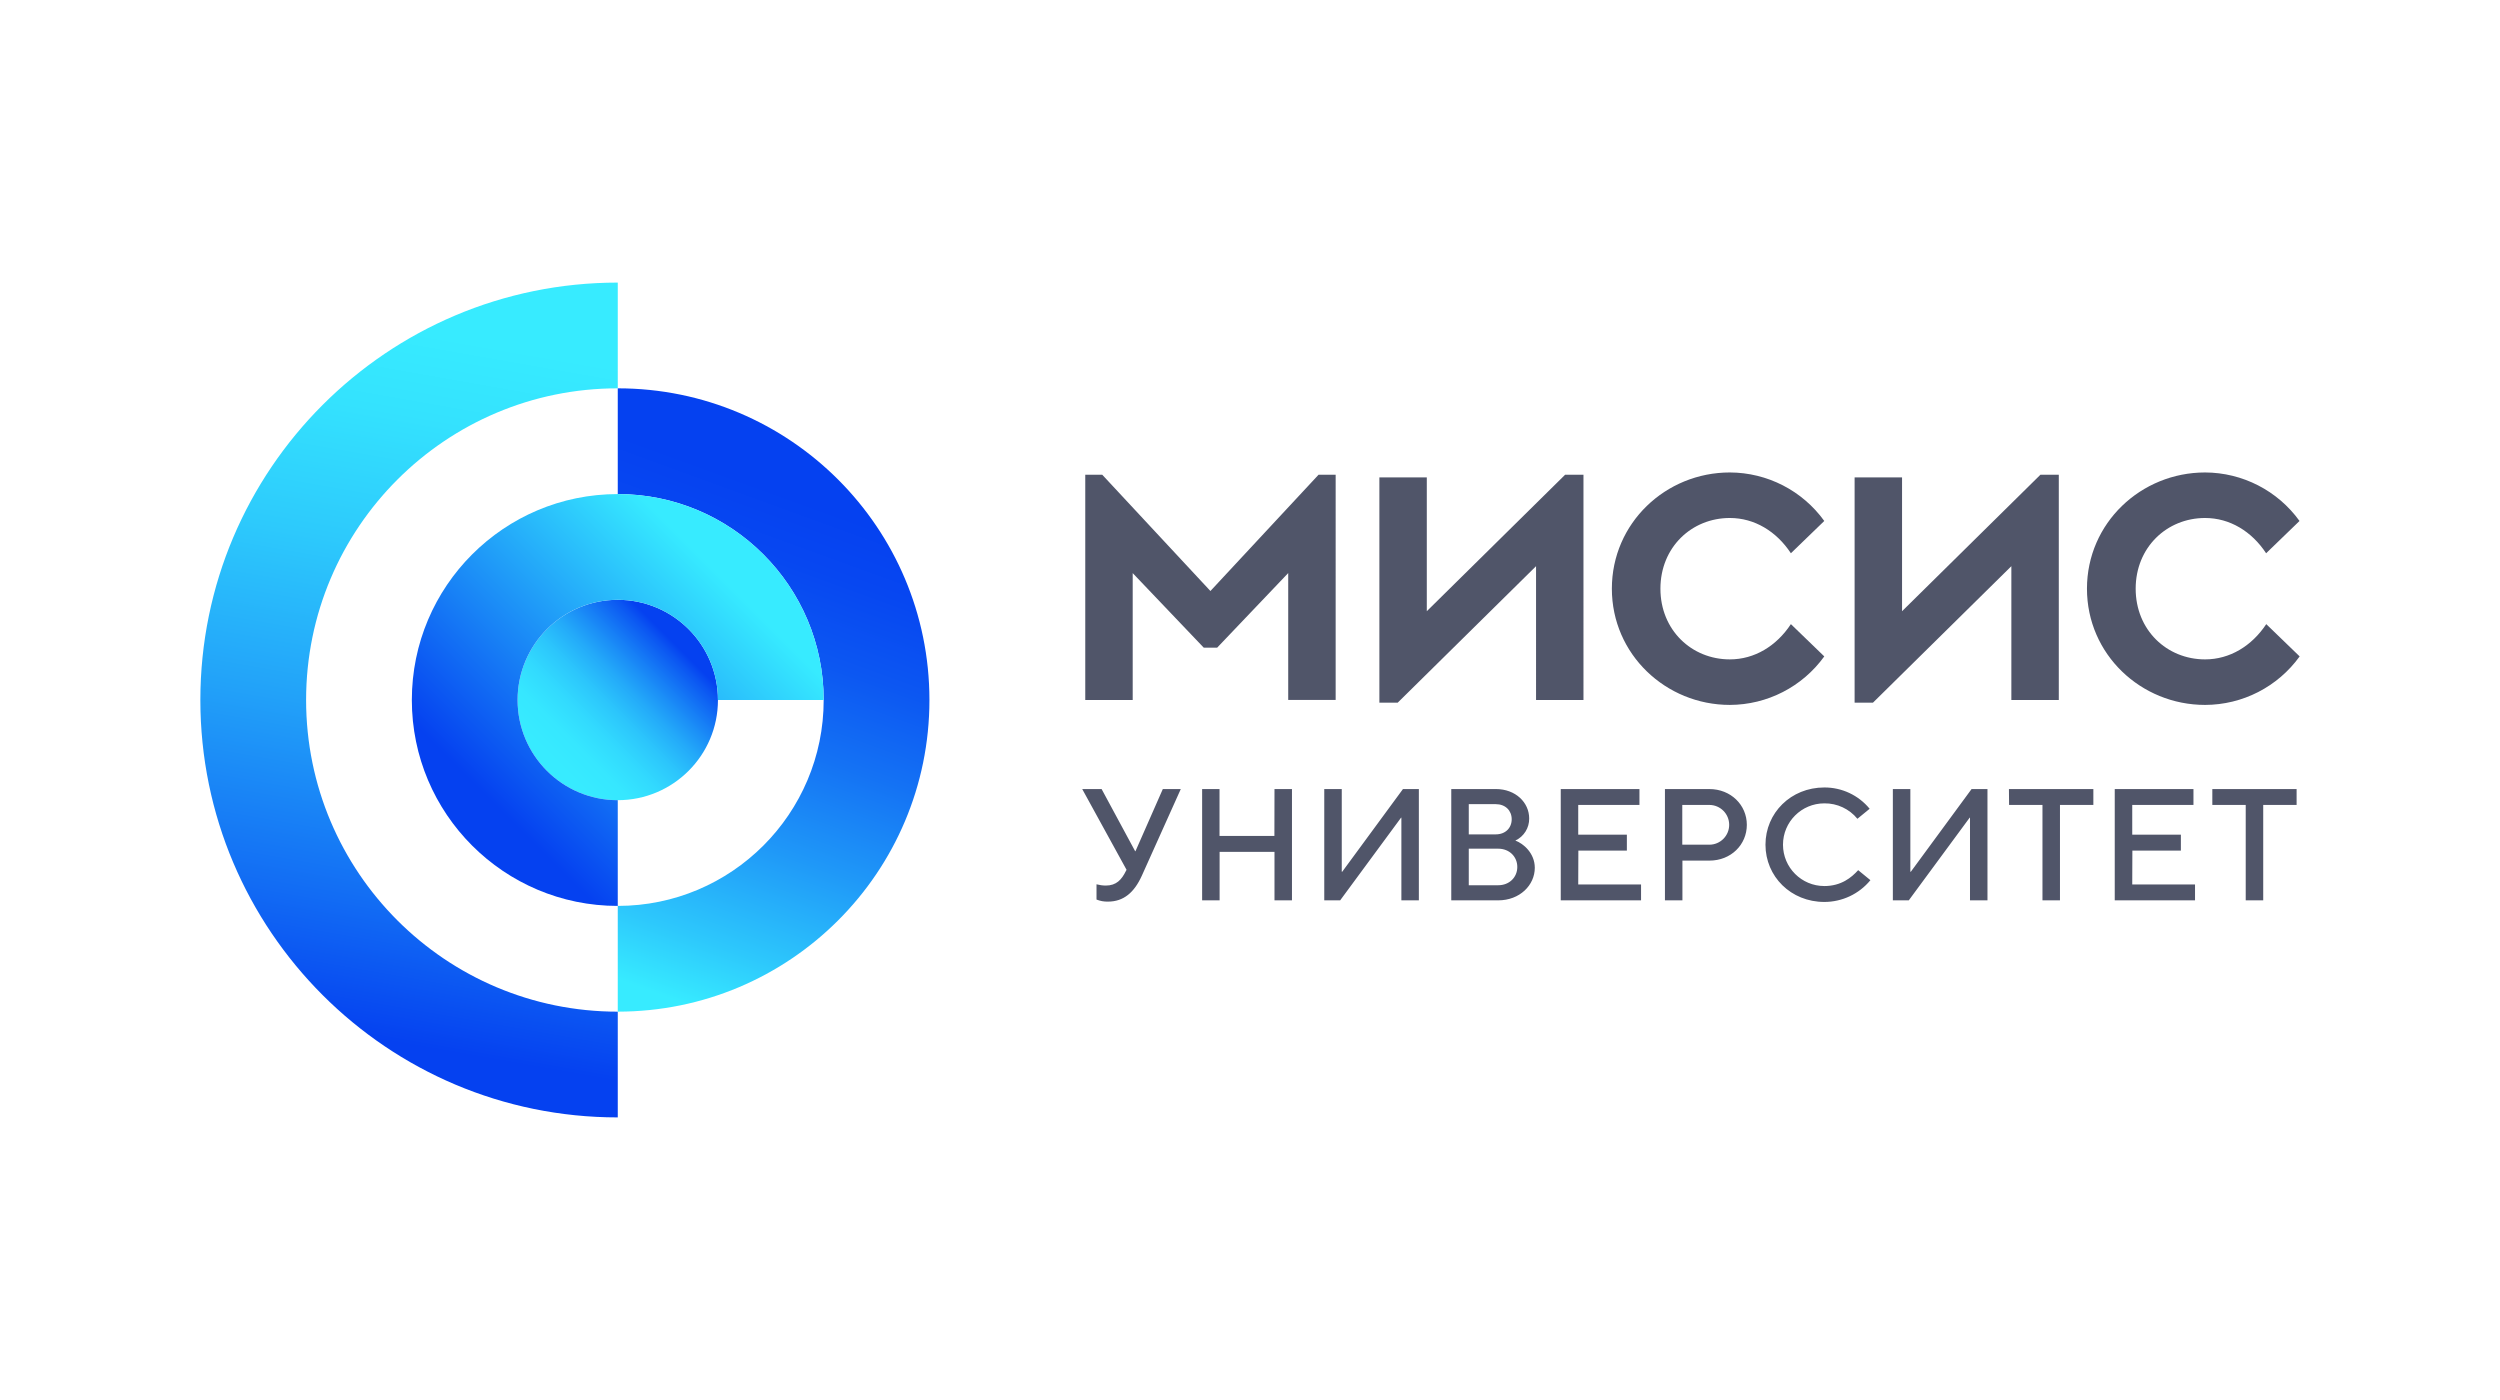 <?xml version="1.0" encoding="utf-8"?>
<!-- Generator: Adobe Illustrator 27.2.0, SVG Export Plug-In . SVG Version: 6.00 Build 0)  -->
<svg version="1.1" id="Layer_1" xmlns="http://www.w3.org/2000/svg" xmlns:xlink="http://www.w3.org/1999/xlink" x="0px" y="0px"
	 viewBox="0 0 250 140" style="enable-background:new 0 0 250 140;" xml:space="preserve">
<style type="text/css">
	.st0{fill:none;}
	.st1{fill:url(#SVGID_1_);}
	.st2{fill:url(#SVGID_00000040546767833173073850000015239839319445157015_);}
	.st3{fill:url(#SVGID_00000109013877319533426870000002297497853368942724_);}
	.st4{fill:url(#SVGID_00000101811242874327743190000008191082816063709338_);}
	.st5{fill:#505569;}
</style>
<rect y="8.224" class="st0" width="250" height="123.553"/>
<linearGradient id="SVGID_1_" gradientUnits="userSpaceOnUse" x1="37.54" y1="32.883" x2="51.927" y2="114.478" gradientTransform="matrix(1 0 0 -1 0 141)">
	<stop  offset="0.05" style="stop-color:#0541F0"/>
	<stop  offset="0.21" style="stop-color:#126CF4"/>
	<stop  offset="0.44" style="stop-color:#22A2F9"/>
	<stop  offset="0.64" style="stop-color:#2DCAFC"/>
	<stop  offset="0.8" style="stop-color:#34E2FE"/>
	<stop  offset="0.9" style="stop-color:#37EBFF"/>
</linearGradient>
<path class="st1" d="M61.776,101.167C44.564,101.167,30.61,87.213,30.61,70s13.954-31.167,31.167-31.167V28.259
	c-23.041,0-41.741,18.7-41.741,41.741s18.7,41.741,41.741,41.741V101.167z"/>
<linearGradient id="SVGID_00000057112665456801693350000011675437639682707635_" gradientUnits="userSpaceOnUse" x1="54.693" y1="63.916" x2="68.86" y2="78.084" gradientTransform="matrix(1 0 0 -1 0 141)">
	<stop  offset="0.06" style="stop-color:#37EBFF"/>
	<stop  offset="0.19" style="stop-color:#36E7FF"/>
	<stop  offset="0.32" style="stop-color:#32DAFE"/>
	<stop  offset="0.45" style="stop-color:#2CC6FC"/>
	<stop  offset="0.58" style="stop-color:#23A9F9"/>
	<stop  offset="0.71" style="stop-color:#1883F6"/>
	<stop  offset="0.85" style="stop-color:#0B56F2"/>
	<stop  offset="0.9" style="stop-color:#0541F0"/>
</linearGradient>
<circle style="fill:url(#SVGID_00000057112665456801693350000011675437639682707635_);" cx="61.776" cy="70" r="10.018"/>
<linearGradient id="SVGID_00000010288947949885428100000013800534074676635060_" gradientUnits="userSpaceOnUse" x1="61.399" y1="39.971" x2="82.078" y2="96.787" gradientTransform="matrix(1 0 0 -1 0 141)">
	<stop  offset="0.05" style="stop-color:#37EBFF"/>
	<stop  offset="0.16" style="stop-color:#2DC8FC"/>
	<stop  offset="0.34" style="stop-color:#1F98F8"/>
	<stop  offset="0.51" style="stop-color:#1472F4"/>
	<stop  offset="0.66" style="stop-color:#0C57F2"/>
	<stop  offset="0.8" style="stop-color:#0747F1"/>
	<stop  offset="0.9" style="stop-color:#0541F0"/>
</linearGradient>
<path style="fill:url(#SVGID_00000010288947949885428100000013800534074676635060_);" d="M61.776,38.833L61.776,38.833v10.574l0,0
	c11.373,0,20.592,9.219,20.592,20.592s-9.219,20.592-20.592,20.592l0,0v10.574l0,0c17.213,0,31.167-13.954,31.167-31.167
	S78.989,38.833,61.776,38.833z"/>
<linearGradient id="SVGID_00000065038073171871761110000015909683300069488280_" gradientUnits="userSpaceOnUse" x1="45.084" y1="58.571" x2="74.204" y2="87.694" gradientTransform="matrix(1 0 0 -1 0 141)">
	<stop  offset="0.11" style="stop-color:#0541F0"/>
	<stop  offset="0.89" style="stop-color:#37EBFF"/>
</linearGradient>
<path style="fill:url(#SVGID_00000065038073171871761110000015909683300069488280_);" d="M61.776,80.018
	c-5.533,0-10.018-4.485-10.018-10.018s4.485-10.018,10.018-10.018S71.794,64.467,71.794,70h10.574
	c0-11.373-9.219-20.592-20.592-20.592S41.184,58.627,41.184,70s9.219,20.592,20.592,20.592V80.018z"/>
<path class="st5" d="M113.546,85.122h-0.031l-3.355-6.218h-1.939l4.435,8.079l-0.062,0.111c-0.43,0.873-0.955,1.463-2.019,1.463
	c-0.312-0.003-0.623-0.046-0.924-0.127v1.525c0.364,0.146,0.754,0.217,1.146,0.207c1.558,0,2.622-0.906,3.386-2.591l3.896-8.667
	h-1.797L113.546,85.122z M127.44,83.595h-5.488v-4.691h-1.739v11.131h1.748v-4.851h5.488v4.851h1.748V78.905h-1.748L127.44,83.595z
	 M134.223,87.173h-0.047v-8.268h-1.75v11.131h1.59l6.089-8.268h0.033v8.268h1.748V78.905h-1.59L134.223,87.173z M151.536,84.056
	c0.855-0.401,1.396-1.266,1.382-2.211c0-1.589-1.351-2.941-3.339-2.941h-4.452v11.131h4.695c2.148,0,3.658-1.512,3.658-3.259
	C153.475,85.314,152.346,84.359,151.536,84.056L151.536,84.056z M146.877,80.416h2.703c0.955,0,1.59,0.634,1.59,1.509
	c0,0.875-0.634,1.512-1.59,1.512h-2.703L146.877,80.416z M149.822,88.524h-2.945v-3.655h2.945c1.113,0,1.908,0.795,1.908,1.828
	S150.935,88.524,149.822,88.524z M157.836,85.058h4.851v-1.589h-4.864v-2.974h6.122v-1.59h-7.87v11.131h8.03v-1.59h-6.282
	L157.836,85.058z M170.946,78.905h-4.452v11.131h1.748V86.06h2.705c2.146,0,3.736-1.589,3.736-3.577s-1.603-3.577-3.749-3.577
	H170.946z M170.946,84.47h-2.718v-3.976h2.705c1.098,0.001,1.987,0.893,1.985,1.991c-0.001,1.096-0.889,1.984-1.985,1.985H170.946z
	 M182.433,88.604c-2.283,0-4.134-1.851-4.134-4.134s1.851-4.134,4.134-4.134c1.28-0.016,2.498,0.552,3.308,1.543l1.224-1.002
	c-1.114-1.356-2.778-2.138-4.533-2.13c-3.339,0-5.884,2.542-5.884,5.724s2.545,5.724,5.884,5.724
	c1.785,0.001,3.477-0.798,4.61-2.177l-1.224-1.002c-0.663,0.73-1.683,1.59-3.399,1.59H182.433z M191.084,87.173h-0.049v-8.268h-1.75
	v11.131h1.592l6.089-8.268h0.033v8.268h1.748V78.905h-1.589L191.084,87.173z M200.908,80.494h3.339v9.541h1.75v-9.541h3.339v-1.59
	h-8.442L200.908,80.494z M213.237,85.058h4.851v-1.589h-4.864v-2.974h6.122v-1.59h-7.872v11.131h8.028v-1.59h-6.278L213.237,85.058z
	 M221.233,78.905v1.59h3.339v9.541h1.75v-9.541h3.339v-1.59H221.233z"/>
<path class="st5" d="M121.042,59.101l-10.817-11.627h-1.699V70h4.744V57.311l7.108,7.458h1.336l7.108-7.462v12.689h4.744V47.473
	h-1.71L121.042,59.101z M142.68,61.122V47.738h-4.742v22.527h1.834l13.833-13.646V70h4.742V47.473h-1.834L142.68,61.122z
	 M172.985,51.799c2.464,0,4.662,1.336,6.104,3.526l3.339-3.228c-2.189-3.036-5.7-4.84-9.443-4.851
	c-6.407,0-11.799,5.053-11.799,11.623c0,6.569,5.403,11.623,11.799,11.623c3.743-0.011,7.254-1.815,9.443-4.851l-3.339-3.228
	c-1.443,2.191-3.64,3.526-6.104,3.526c-3.827,0-6.943-2.934-6.943-7.07S169.159,51.799,172.985,51.799L172.985,51.799z
	 M190.205,61.122V47.738h-4.744v22.527h1.837l13.838-13.646V70h4.744V47.473h-1.837L190.205,61.122z M220.51,65.939
	c-3.829,0-6.943-2.934-6.943-7.07s3.117-7.07,6.943-7.07c2.464,0,4.662,1.336,6.102,3.526l3.339-3.228
	c-2.19-3.036-5.701-4.839-9.443-4.851c-6.409,0-11.812,5.053-11.812,11.623s5.403,11.623,11.812,11.623
	c3.748-0.008,7.264-1.811,9.457-4.851l-3.339-3.228C225.171,64.604,222.974,65.939,220.51,65.939L220.51,65.939z"/>
</svg>
